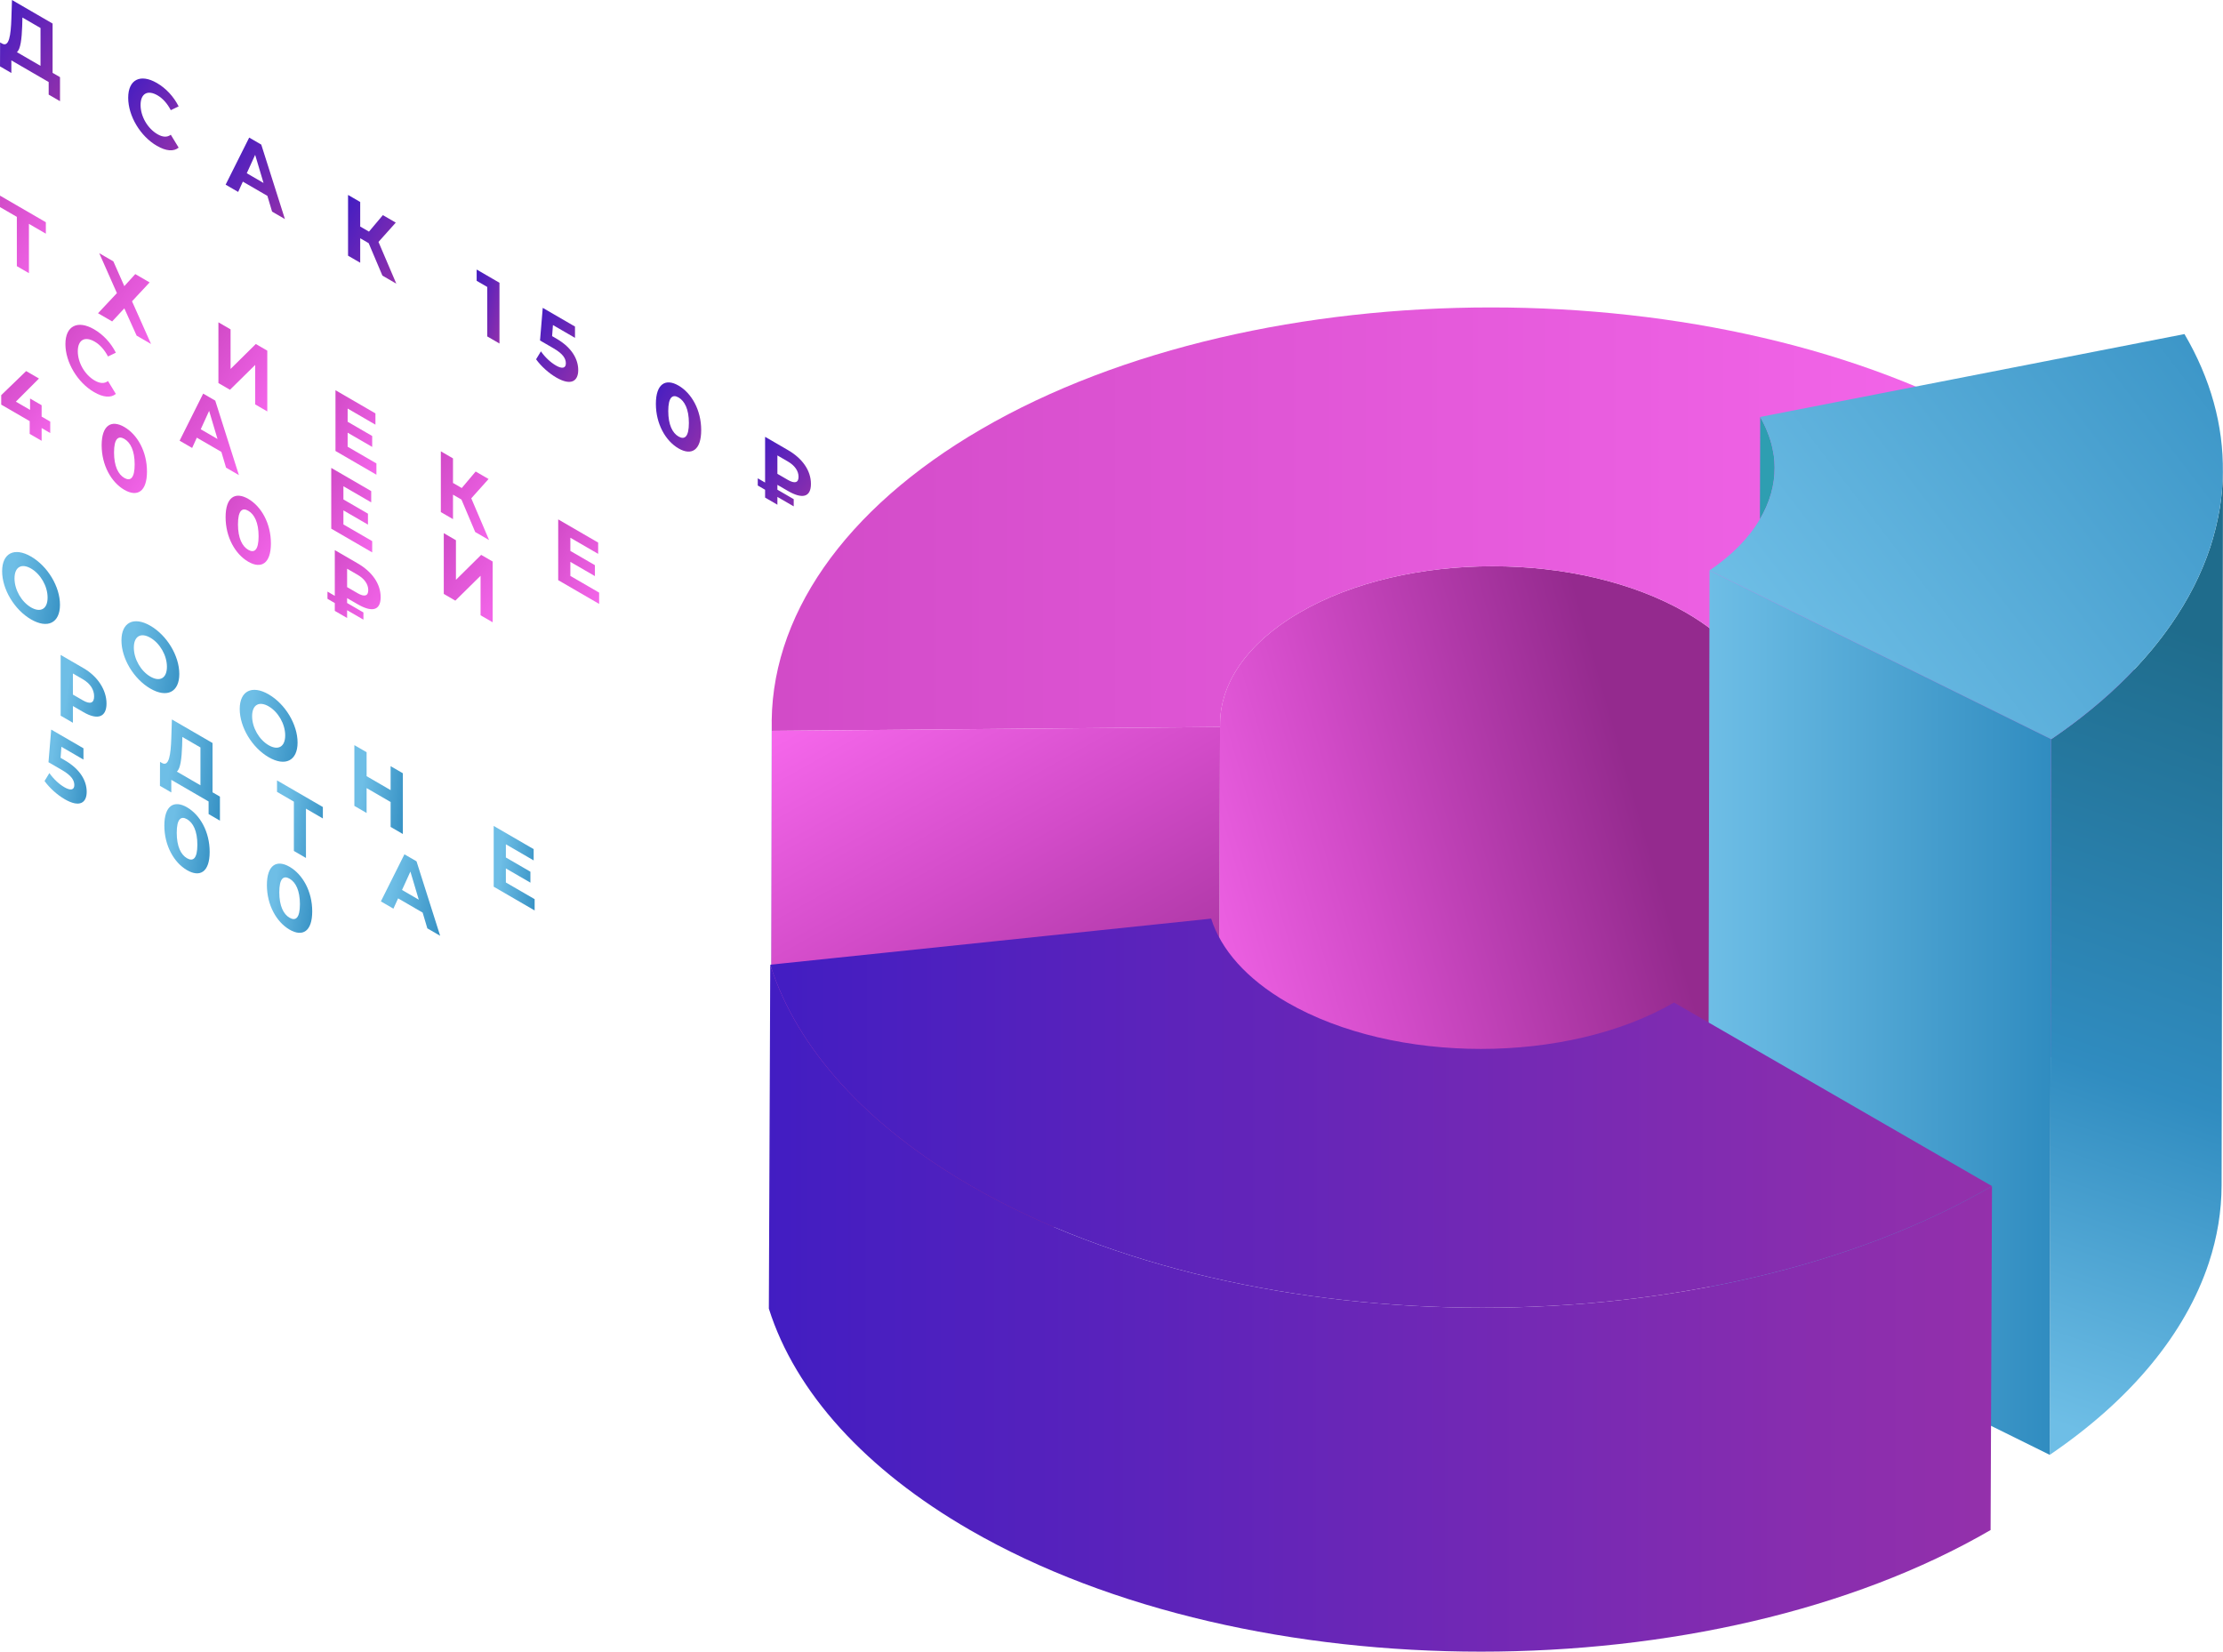 <?xml version="1.0" encoding="UTF-8"?> <!-- Creator: CorelDRAW 2018 (64-Bit) --> <svg xmlns="http://www.w3.org/2000/svg" xmlns:xlink="http://www.w3.org/1999/xlink" xml:space="preserve" width="71.767mm" height="53.326mm" style="shape-rendering:geometricPrecision; text-rendering:geometricPrecision; image-rendering:optimizeQuality; fill-rule:evenodd; clip-rule:evenodd" viewBox="0 0 3271.29 2430.73"> <defs> <style type="text/css"> <![CDATA[ .fil5 {fill:#2E9EB1;fill-rule:nonzero} .fil4 {fill:#6CCAD7;fill-rule:nonzero} .fil8 {fill:url(#id0)} .fil10 {fill:url(#id1)} .fil9 {fill:url(#id2)} .fil0 {fill:url(#id3)} .fil2 {fill:url(#id4)} .fil7 {fill:url(#id5)} .fil3 {fill:url(#id6)} .fil1 {fill:url(#id7)} .fil6 {fill:url(#id8)} .fil11 {fill:url(#id9);fill-rule:nonzero} .fil12 {fill:url(#id10);fill-rule:nonzero} .fil13 {fill:url(#id11);fill-rule:nonzero} ]]> </style> <linearGradient id="id0" gradientUnits="userSpaceOnUse" x1="2513.62" y1="1490.31" x2="3018.43" y2="1490.31"> <stop offset="0" style="stop-opacity:1; stop-color:#6EBEE6"></stop> <stop offset="0" style="stop-opacity:1; stop-color:#6EBEE6"></stop> <stop offset="1" style="stop-opacity:1; stop-color:#308CC0"></stop> <stop offset="1" style="stop-opacity:1; stop-color:#308CC0"></stop> </linearGradient> <linearGradient id="id1" gradientUnits="userSpaceOnUse" x1="1131.4" y1="1925.24" x2="2931.37" y2="1925.24"> <stop offset="0" style="stop-opacity:1; stop-color:#421DC2"></stop> <stop offset="1" style="stop-opacity:1; stop-color:#9430AB"></stop> </linearGradient> <linearGradient id="id2" gradientUnits="userSpaceOnUse" xlink:href="#id1" x1="1133.47" y1="1638.26" x2="2931.37" y2="1638.26"> </linearGradient> <linearGradient id="id3" gradientUnits="userSpaceOnUse" x1="2553.08" y1="1240.09" x2="3141.27" y2="1240.09"> <stop offset="0" style="stop-opacity:1; stop-color:#F869EE"></stop> <stop offset="1" style="stop-opacity:1; stop-color:#D24BC8"></stop> <stop offset="1" style="stop-opacity:1; stop-color:#D24BC8"></stop> </linearGradient> <linearGradient id="id4" gradientUnits="userSpaceOnUse" x1="1140.51" y1="791.24" x2="3141.28" y2="791.24"> <stop offset="0" style="stop-opacity:1; stop-color:#D24BC8"></stop> <stop offset="0" style="stop-opacity:1; stop-color:#D24BC8"></stop> <stop offset="1" style="stop-opacity:1; stop-color:#F869EE"></stop> </linearGradient> <linearGradient id="id5" gradientUnits="userSpaceOnUse" xlink:href="#id0" x1="2622.37" y1="990.89" x2="3398.81" y2="395.73"> </linearGradient> <linearGradient id="id6" gradientUnits="userSpaceOnUse" x1="1221.45" y1="1006.51" x2="1613.78" y2="1705.87"> <stop offset="0" style="stop-opacity:1; stop-color:#F869EE"></stop> <stop offset="0.439" style="stop-opacity:1; stop-color:#D24BC8"></stop> <stop offset="1" style="stop-opacity:1; stop-color:#942A8E"></stop> <stop offset="1" style="stop-opacity:1; stop-color:#942A8E"></stop> </linearGradient> <linearGradient id="id7" gradientUnits="userSpaceOnUse" xlink:href="#id6" x1="1703.46" y1="1455.13" x2="2428.41" y2="1246.81"> </linearGradient> <linearGradient id="id8" gradientUnits="userSpaceOnUse" x1="2931.58" y1="2062.81" x2="3311.07" y2="959.91"> <stop offset="0" style="stop-opacity:1; stop-color:#6EBEE6"></stop> <stop offset="0.439" style="stop-opacity:1; stop-color:#308CC0"></stop> <stop offset="1" style="stop-opacity:1; stop-color:#1F6C8C"></stop> <stop offset="1" style="stop-opacity:1; stop-color:#1F6C8C"></stop> </linearGradient> <linearGradient id="id9" gradientUnits="objectBoundingBox" xlink:href="#id1" x1="0%" y1="0%" x2="101.829%" y2="105.67%"> </linearGradient> <linearGradient id="id10" gradientUnits="objectBoundingBox" xlink:href="#id4" x1="0%" y1="5.106%" x2="101.829%" y2="119.023%"> </linearGradient> <linearGradient id="id11" gradientUnits="objectBoundingBox" xlink:href="#id0" x1="14.121%" y1="53.502%" x2="116.895%" y2="77.162%"> </linearGradient> </defs> <g id="Слой_x0020_1">  <polygon class="fil0" points="2555.16,960.16 2553.08,1694.22 3139.19,1520 3141.28,785.95 "></polygon> <path class="fil1" d="M2481.15 901.6c-157.59,-90.98 -412.4,-90.98 -568.98,0.01 -4.94,2.86 -9.71,5.78 -14.33,8.77 -1.55,1 -2.96,2.02 -4.47,3.02 -3,2.01 -6.03,4.01 -8.91,6.05 -1.72,1.24 -3.33,2.51 -5,3.76 -2.51,1.86 -5.05,3.71 -7.44,5.63 -1.7,1.35 -3.28,2.73 -4.92,4.1 -2.22,1.84 -4.47,3.67 -6.58,5.53 -1.64,1.45 -3.18,2.94 -4.76,4.42 -1.95,1.82 -3.94,3.62 -5.81,5.47 -1.54,1.53 -2.96,3.07 -4.44,4.61 -1.74,1.83 -3.54,3.66 -5.2,5.52 -1.41,1.58 -2.72,3.17 -4.07,4.78 -1.56,1.83 -3.15,3.68 -4.63,5.55 -1.27,1.62 -2.44,3.26 -3.65,4.9 -1.4,1.86 -2.81,3.73 -4.12,5.63 -1.14,1.65 -2.17,3.33 -3.23,5 -1.22,1.9 -2.46,3.78 -3.59,5.67 -1,1.7 -1.9,3.41 -2.83,5.11 -1.04,1.9 -2.11,3.81 -3.05,5.74 -0.85,1.7 -1.62,3.44 -2.41,5.18 -0.87,1.91 -1.77,3.83 -2.56,5.78 -0.71,1.74 -1.34,3.51 -1.98,5.24 -0.71,1.95 -1.42,3.87 -2.04,5.8 -0.58,1.79 -1.06,3.56 -1.56,5.34 -0.53,1.93 -1.08,3.87 -1.53,5.8 -0.44,1.79 -0.77,3.59 -1.13,5.39 -0.39,1.93 -0.76,3.87 -1.05,5.82 -0.27,1.8 -0.48,3.6 -0.67,5.39 -0.22,1.96 -0.43,3.92 -0.56,5.87 -0.13,1.8 -0.18,3.61 -0.24,5.41 -0.08,2.67 -0.18,5.34 -0.1,8.01l-2.08 727.94c0.92,-58.79 39.64,-117.32 116.84,-162.17 156.56,-91 411.37,-91 568.98,0 30.59,17.65 55.25,37.45 74,58.55l2.07 -734.06c-18.73,-21.1 -43.4,-40.89 -74,-58.56z"></path> <path class="fil2" d="M1795.34 1069.9c-0.08,-2.67 0.01,-5.34 0.1,-8.01 0.06,-1.8 0.11,-3.61 0.24,-5.41 0.13,-1.94 0.34,-3.91 0.56,-5.87 0.19,-1.79 0.4,-3.59 0.67,-5.39 0.29,-1.95 0.66,-3.89 1.05,-5.82 0.35,-1.8 0.69,-3.6 1.13,-5.39 0.45,-1.93 0.99,-3.87 1.53,-5.8 0.5,-1.79 0.98,-3.56 1.56,-5.34 0.62,-1.93 1.34,-3.86 2.04,-5.8 0.64,-1.74 1.27,-3.51 1.98,-5.24 0.79,-1.95 1.69,-3.86 2.56,-5.78 0.79,-1.74 1.56,-3.47 2.41,-5.18 0.95,-1.93 2.01,-3.84 3.05,-5.74 0.93,-1.7 1.83,-3.41 2.83,-5.11 1.13,-1.9 2.37,-3.78 3.59,-5.67 1.06,-1.67 2.09,-3.35 3.23,-5 1.3,-1.9 2.72,-3.77 4.12,-5.63 1.21,-1.64 2.38,-3.28 3.65,-4.9 1.48,-1.86 3.07,-3.71 4.63,-5.55 1.35,-1.61 2.65,-3.2 4.07,-4.78 1.66,-1.85 3.46,-3.68 5.2,-5.52 1.48,-1.55 2.89,-3.09 4.44,-4.61 1.87,-1.85 3.86,-3.65 5.81,-5.47 1.58,-1.48 3.12,-2.97 4.76,-4.42 2.11,-1.86 4.36,-3.7 6.58,-5.53 1.64,-1.36 3.22,-2.75 4.92,-4.1 2.39,-1.91 4.94,-3.77 7.44,-5.63 1.67,-1.25 3.28,-2.53 5,-3.76 2.88,-2.04 5.9,-4.04 8.91,-6.05 1.51,-1 2.93,-2.02 4.47,-3.02 4.62,-2.99 9.39,-5.9 14.33,-8.77 156.57,-91 411.39,-91 568.98,-0.01 30.6,17.67 55.27,37.47 74,58.56l586.13 -174.22c-50.78,-57.09 -116.66,-109.19 -195.21,-154.51 -413.33,-238.65 -1091.2,-238.65 -1501.86,0 -202.26,117.53 -313.61,277.88 -308.49,444.15l659.62 -5.69z"></path> <polygon class="fil3" points="1135.72,1075.59 1133.65,1809.64 1793.25,1803.95 1793.26,1797.84 1795.34,1069.9 "></polygon> <path class="fil4" d="M1135.56 1063.57l-2.09 734.06c0,3.99 0.05,8 0.18,12.01l2.07 -734.06c-0.13,-4 -0.18,-8 -0.16,-12.01z"></path> <path class="fil5" d="M2610.36 670.84l-0.69 -3.89c-0.74,-4.5 -1.66,-8.99 -2.83,-13.47 -0.5,-1.88 -1.06,-3.76 -1.64,-5.64 -1.25,-4.08 -2.7,-8.15 -4.34,-12.21 -0.69,-1.74 -1.34,-3.47 -2.11,-5.19 -2.49,-5.63 -5.26,-11.26 -8.49,-16.81l-0.42 150.53c14.5,-24.61 21.81,-50.3 21.67,-76.03 -0.01,-5.78 -0.4,-11.53 -1.16,-17.29z"></path> <path class="fil6" d="M3271.13 695.06c-0.1,6.93 -0.4,13.84 -0.88,20.76 -0.16,2.12 -0.29,4.25 -0.46,6.35 -0.76,8.42 -1.77,16.83 -3.12,25.23l-0.72 3.86c-1.25,7.28 -2.73,14.57 -4.45,21.82 -0.53,2.27 -1.06,4.52 -1.62,6.77 -2.16,8.43 -4.49,16.85 -7.25,25.25 -12.93,39.19 -32.35,77.39 -57.86,114.11 -8.51,12.23 -17.69,24.31 -27.51,36.2 -29.51,35.65 -64.96,69.66 -105.97,101.48 -13.67,10.59 -27.95,20.97 -42.84,31.08l-2.07 1053.12c119.06,-80.85 199.67,-178.36 234.18,-282.87 12.37,-37.66 18.59,-75.78 18.68,-113.88l2.07 -1053.14 -0.16 3.86z"></path> <path class="fil7" d="M3018.43 1087.97c14.89,-10.11 29.17,-20.49 42.84,-31.08 41.01,-31.83 76.46,-65.83 105.97,-101.48 9.82,-11.88 19.01,-23.96 27.51,-36.2 25.5,-36.71 44.93,-74.92 57.86,-114.11 2.77,-8.4 5.1,-16.82 7.25,-25.25 0.56,-2.25 1.09,-4.5 1.62,-6.77 1.72,-7.25 3.2,-14.54 4.45,-21.82l0.72 -3.86c1.35,-8.4 2.37,-16.81 3.12,-25.23 0.17,-2.11 0.31,-4.23 0.46,-6.35 0.48,-6.91 0.79,-13.83 0.88,-20.76 0.93,-68.86 -17.93,-137.63 -56.51,-203.42l-624.37 121.98c3.23,5.55 6,11.18 8.49,16.81 0.77,1.72 1.42,3.46 2.11,5.19 1.64,4.05 3.09,8.12 4.34,12.21 0.58,1.88 1.14,3.76 1.64,5.64 1.17,4.49 2.11,8.98 2.83,13.47l0.69 3.89c0.76,5.76 1.14,11.51 1.16,17.29 0.13,25.73 -7.17,51.42 -21.67,76.03 -15.95,26.98 -40.54,52.63 -74.15,75.38l502.74 248.43z"></path> <polygon class="fil8" points="2515.69,839.54 2513.62,1892.66 3016.36,2141.09 3018.43,1087.97 "></polygon> <path class="fil9" d="M1429.51 1745.59c413.34,238.65 1091.22,238.63 1501.86,0l-467.95 -270.18c-156.68,91.05 -411.27,91.05 -568.99,0 -60.46,-34.91 -97.85,-78.23 -112.13,-123.46l-648.83 67.81c39.08,123.48 142.46,237.16 296.04,325.84z"></path> <path class="fil10" d="M1429.51 1745.59c-153.58,-88.68 -256.97,-202.36 -296.04,-325.84l-2.07 506.15c39.06,123.46 142.46,237.17 296.04,325.84 413.34,238.65 1091.2,238.65 1501.86,0l2.07 -506.14c-410.64,238.63 -1088.51,238.65 -1501.86,0z"></path> <path class="fil11" d="M77.39 107.22l0 -72.55 -59.77 -34.67 -0.89 27.46c-0.82,24.56 -3.37,42.24 -13.5,36.74l-3.11 -1.81 -0.11 35.32 16.69 9.68 0 -18.52 54.92 31.86 0 18.52 16.67 9.67 0 -35.38 -10.89 -6.32zm-44.75 -68.62l0.33 -12.83 26.64 15.45 0 55.69 -34.77 -20.17c5.35,-4.18 7.13,-19.49 7.8,-38.14z"></path> <path id="1" class="fil11" d="M137.52 160.49c24.45,14.18 42.56,5.15 42.56,-21.54 0,-26.7 -18.12,-56.75 -42.56,-70.93 -24.56,-14.25 -42.56,-5.02 -42.56,21.55 0,26.57 18,56.68 42.56,70.93zm0 -17.63c-13.89,-8.06 -24.34,-25.74 -24.34,-42.73 0,-16.99 10.45,-22.55 24.34,-14.49 13.89,8.05 24.34,25.74 24.34,42.73 0,16.98 -10.45,22.54 -24.34,14.49z"></path> <path id="2" class="fil11" d="M230.76 214.58c13.56,7.86 24.78,8.76 32.12,2.67l-11.56 -18.97c-5.22,3.99 -11.78,3.76 -19.56,-0.75 -14.56,-8.44 -24.9,-26.19 -24.9,-43.05 0,-16.86 10.34,-22.61 24.9,-14.17 7.78,4.51 14.34,11.9 19.56,21.82l11.56 -5.56c-7.34,-14.48 -18.56,-26.61 -32.01,-34.41 -24.23,-14.05 -42.23,-5.21 -42.23,21.74 0,26.95 18,56.68 42.12,70.67z"></path> <polygon id="3" class="fil11" points="333.34,183.14 265.88,144.01 265.88,160.87 290.66,175.25 290.66,247.8 308.45,258.11 308.45,185.57 333.34,200.01 "></polygon> <path id="4" class="fil11" d="M400.36 311.43l18.89 10.96 -34.79 -109.59 -17.78 -10.32 -34.67 69.29 18.45 10.7 6.89 -15.16 36.12 20.95 6.89 23.16zm-37.23 -56.47l12.33 -27.07 12.34 41.38 -24.67 -14.31z"></path> <path id="5" class="fil11" d="M483.49 313.03c6.89,0.17 11,-4.21 11,-13.28 0,-14.81 -10.67,-29.31 -28.67,-39.75l-36.23 -21.02 0 89.41 38.34 22.24c19.67,11.41 30.23,7.95 30.23,-7.63 0,-10.86 -5.22,-21.29 -14.67,-29.97zm-36.01 -48.34l16.78 9.73c7.78,4.52 11.9,10.73 11.9,17.76 0,7.15 -4.12,8.47 -11.9,3.95l-16.78 -9.73 0 -21.71zm19.78 70.23l-19.78 -11.48 0 -22.6 19.78 11.48c8.34,4.83 12.67,10.92 12.67,18.46 0,7.79 -4.33,8.98 -12.67,4.14z"></path> <polygon id="6" class="fil11" points="562.74,405.62 583.19,417.48 556.96,356.03 582.41,327.62 563.4,316.6 542.96,340.88 530.06,333.41 530.06,297.26 512.17,286.88 512.17,376.29 530.06,386.67 530.06,350.65 542.51,357.87 "></polygon> <path id="7" class="fil11" d="M649.65 456.04l18.9 10.96 -34.79 -109.59 -17.78 -10.32 -34.68 69.29 18.45 10.7 6.89 -15.16 36.12 20.95 6.89 23.16zm-37.23 -56.47l12.34 -27.07 12.34 41.38 -24.68 -14.31z"></path> <polygon id="8" class="fil11" points="701.44,396.67 701.44,413.28 717,422.3 717,495.1 735,505.55 735,416.14 "></polygon> <polygon id="9" class="fil11" points="745,421.94 745,438.55 760.57,447.57 760.57,520.38 778.57,530.82 778.57,441.41 "></polygon> <path id="10" class="fil11" d="M818.8 498.34l-6.34 -3.67 1.22 -16.28 32.45 18.82 0 -16.61 -47.46 -27.53 -4 48.01 19.89 11.54c14.12,8.19 18.11,15.1 18.11,22.13 0,7.28 -5.56,8.4 -14.55,3.18 -8.12,-4.7 -16.23,-12.34 -22.12,-20.87l-7.12 11.71c7.56,10.52 18.89,20.53 29.67,26.79 22.23,12.9 32.34,4.97 32.34,-10.87 0,-15.84 -9.11,-33 -32.12,-46.35z"></path> <path id="11" class="fil11" d="M923.05 616.16c19.23,11.15 33.34,2.61 33.34,-26.89 0,-29.51 -14.11,-54.43 -33.34,-65.58 -19.12,-11.09 -33.34,-2.6 -33.34,26.9 0,29.51 14.23,54.48 33.34,65.57zm0 -17.5c-8.89,-5.16 -15.12,-17.19 -15.12,-37.5 0,-20.31 6.22,-25.13 15.12,-19.97 9,5.22 15.22,17.26 15.22,37.57 0,20.31 -6.22,25.12 -15.22,19.9z"></path> <path id="12" class="fil11" d="M998.51 659.93c19.23,11.15 33.34,2.61 33.34,-26.9 0,-29.51 -14.11,-54.42 -33.34,-65.57 -19.11,-11.09 -33.34,-2.61 -33.34,26.9 0,29.51 14.23,54.48 33.34,65.57zm0 -17.5c-8.89,-5.16 -15.12,-17.2 -15.12,-37.51 0,-20.31 6.22,-25.13 15.12,-19.97 9,5.22 15.22,17.26 15.22,37.57 0,20.31 -6.22,25.12 -15.22,19.91z"></path> <path id="13" class="fil11" d="M1073.97 703.71c19.23,11.15 33.34,2.61 33.34,-26.89 0,-29.51 -14.11,-54.43 -33.34,-65.58 -19.11,-11.09 -33.34,-2.61 -33.34,26.9 0,29.51 14.23,54.48 33.34,65.57zm0 -17.5c-8.89,-5.16 -15.12,-17.2 -15.12,-37.51 0,-20.31 6.22,-25.13 15.12,-19.97 9,5.22 15.22,17.26 15.22,37.57 0,20.31 -6.22,25.12 -15.22,19.9z"></path> <path id="14" class="fil11" d="M1159.55 722.56c20.78,12.06 33.79,9.51 33.79,-10.42 0,-20.05 -13,-37.69 -33.79,-49.74l-33.67 -19.53 0 67.31 -10.78 -6.25 0 10.6 10.78 6.25 0 11.5 18.11 10.51 0 -11.5 24.01 13.93 0 -10.6 -24.01 -13.93 0 -7.15 15.56 9.03zm15.56 -20.86c0,8.82 -5.67,10.38 -15.67,4.58l-15.45 -8.96 0 -27.08 15.45 8.96c10,5.8 15.67,13.82 15.67,22.5z"></path> <polygon class="fil12" points="67.46,327.05 -0,287.92 -0,304.78 24.78,319.15 24.78,391.7 42.56,402.02 42.56,329.47 67.46,343.91 "></polygon> <polygon id="1" class="fil12" points="96.69,416.81 96.69,396.12 132.81,417.07 132.81,400.97 96.69,380.02 96.69,360.61 137.59,384.34 137.59,367.73 78.8,333.63 78.8,423.03 139.03,457.97 139.03,441.37 "></polygon> <polygon id="2" class="fil12" points="146.04,372.63 172.04,431.39 144.25,461 165.04,473.06 182.94,453.81 201.05,493.95 222.28,506.26 194.27,443.4 220.17,415.63 199.05,403.38 182.94,421.11 166.82,384.68 "></polygon> <polygon id="3" class="fil12" points="283.96,452.64 283.96,487.89 248.61,467.39 248.61,432.13 230.61,421.69 230.61,511.1 248.61,521.54 248.61,484.89 283.96,505.39 283.96,542.05 301.96,552.49 301.96,463.08 "></polygon> <polygon id="4" class="fil12" points="321.41,563.77 338.42,573.63 375.54,537.05 375.54,595.17 393.32,605.48 393.32,516.07 376.43,506.27 339.3,542.98 339.3,484.74 321.41,474.36 "></polygon> <path id="5" class="fil12" d="M456.56 552.75l0 40.24c-5,-0.35 -10.78,-2.29 -16.67,-5.71 -10.78,-6.25 -16.67,-15.93 -16.67,-28.19l0 -25.68 -17.78 -10.32 0 27.97c0,21.58 11.45,40.1 32.34,52.22 5.78,3.35 12,5.56 18.78,6.68l0 32.19 17.78 10.32 0 -89.41 -17.78 -10.32z"></path> <polygon id="6" class="fil12" points="511.57,657.47 511.57,636.78 547.69,657.73 547.69,641.64 511.57,620.68 511.57,601.27 552.47,625 552.47,608.39 493.68,574.29 493.68,663.7 553.91,698.64 553.91,682.03 "></polygon> <path id="7" class="fil12" d="M605.04 729.83c13.56,7.86 24.78,8.76 32.12,2.67l-11.56 -18.96c-5.22,3.99 -11.78,3.76 -19.56,-0.75 -14.56,-8.45 -24.89,-26.19 -24.89,-43.05 0,-16.86 10.33,-22.62 24.89,-14.17 7.78,4.51 14.34,11.9 19.56,21.82l11.56 -5.56c-7.33,-14.47 -18.56,-26.61 -32,-34.41 -24.23,-14.05 -42.24,-5.21 -42.24,21.74 0,26.95 18,56.68 42.12,70.67z"></path> <polygon id="8" class="fil12" points="699.28,782.96 719.73,794.83 693.51,733.37 718.95,704.97 699.95,693.94 679.5,718.23 666.61,710.75 666.61,674.6 648.72,664.22 648.72,753.63 666.61,764.01 666.61,727.99 679.06,735.21 "></polygon> <path id="9" class="fil12" d="M764.97 822.59c24.45,14.18 42.56,5.15 42.56,-21.54 0,-26.7 -18.12,-56.75 -42.56,-70.93 -24.56,-14.25 -42.57,-5.02 -42.57,21.55 0,26.57 18,56.68 42.57,70.93zm0 -17.63c-13.89,-8.06 -24.34,-25.74 -24.34,-42.72 0,-16.99 10.45,-22.55 24.34,-14.5 13.89,8.06 24.34,25.74 24.34,42.73 0,16.98 -10.45,22.55 -24.34,14.49z"></path> <polygon id="10" class="fil12" points="839.32,847.59 839.32,826.9 875.44,847.85 875.44,831.76 839.32,810.8 839.32,791.39 880.22,815.11 880.22,798.51 821.43,764.4 821.43,853.81 881.66,888.76 881.66,872.15 "></polygon> <path id="11" class="fil12" d="M45.12 522.98c24.45,14.18 42.57,5.15 42.57,-21.55 0,-26.7 -18.12,-56.75 -42.57,-70.93 -24.56,-14.25 -42.56,-5.02 -42.56,21.55 0,26.57 18,56.68 42.56,70.93zm0 -17.63c-13.89,-8.06 -24.34,-25.74 -24.34,-42.73 0,-16.99 10.45,-22.55 24.34,-14.49 13.89,8.05 24.34,25.74 24.34,42.73 0,16.98 -10.45,22.54 -24.34,14.49z"></path> <path id="12" class="fil12" d="M138.37 577.07c13.56,7.86 24.78,8.76 32.12,2.67l-11.56 -18.96c-5.22,3.99 -11.78,3.76 -19.56,-0.75 -14.56,-8.45 -24.89,-26.19 -24.89,-43.05 0,-16.86 10.33,-22.62 24.89,-14.17 7.78,4.51 14.34,11.9 19.56,21.82l11.56 -5.56c-7.33,-14.47 -18.56,-26.61 -32.01,-34.41 -24.23,-14.05 -42.23,-5.21 -42.23,21.74 0,26.95 18,56.68 42.12,70.67z"></path> <polygon id="13" class="fil12" points="235.61,542.54 235.61,577.79 200.27,557.29 200.27,522.04 182.27,511.59 182.27,601 200.27,611.44 200.27,574.79 235.61,595.29 235.61,631.95 253.62,642.39 253.62,552.98 "></polygon> <path id="14" class="fil12" d="M332.64 688.23l18.9 10.96 -34.79 -109.59 -17.78 -10.32 -34.68 69.29 18.45 10.7 6.89 -15.16 36.12 20.95 6.89 23.15zm-37.23 -56.47l12.33 -27.07 12.34 41.38 -24.67 -14.31z"></path> <polygon id="15" class="fil12" points="464.56,747.89 464.56,675.34 446.67,664.97 446.67,737.52 422.21,723.33 422.21,650.78 404.32,640.4 404.32,712.95 379.76,698.7 379.76,626.15 361.87,615.77 361.87,705.18 458.45,761.21 458.45,779.73 475.12,789.4 475.12,754.02 "></polygon> <polygon id="16" class="fil12" points="505.35,771.81 505.35,751.12 541.47,772.07 541.47,755.98 505.35,735.02 505.35,715.61 546.25,739.33 546.25,722.73 487.46,688.62 487.46,778.03 547.69,812.98 547.69,796.37 "></polygon> <polygon id="17" class="fil12" points="615.6,762.96 615.6,798.21 580.26,777.71 580.26,742.46 562.25,732.01 562.25,821.42 580.26,831.87 580.26,795.21 615.6,815.71 615.6,852.37 633.6,862.81 633.6,773.4 "></polygon> <polygon id="18" class="fil12" points="653.05,874.09 670.05,883.96 707.18,847.37 707.18,905.49 724.96,915.8 724.96,826.39 708.06,816.6 670.94,853.31 670.94,795.06 653.05,784.68 "></polygon> <polygon id="19" class="fil12" points="762.19,920.79 762.19,900.1 798.31,921.06 798.31,904.96 762.19,884.01 762.19,864.59 803.09,888.32 803.09,871.71 744.3,837.61 744.3,927.02 804.53,961.96 804.53,945.36 "></polygon> <polygon id="20" class="fil12" points="73.91,620.46 61.24,613.11 61.24,596.37 44.23,586.51 44.23,603.24 23.34,591.12 57.35,557.08 38.46,546.12 1.78,581.56 1.78,595.48 43.68,619.79 43.68,638.56 61.24,648.74 61.24,629.97 73.91,637.32 "></polygon> <path id="21" class="fil12" d="M106.14 583.85c-16.45,-9.54 -29.46,-5.59 -29.46,12.68 0,16.86 11.78,34.68 26.78,43.38 8.11,4.71 14.78,5.76 19.34,3.17 -0.56,16.92 -9,20.84 -21.89,13.36 -5.34,-3.1 -10.34,-7.14 -14.56,-12.91l-6.66 11.33c5.44,7.12 13.34,13.87 21.56,18.64 23.56,13.67 39.67,5.77 39.67,-25.14 0,-28.86 -13.22,-51.99 -34.78,-64.5zm1.33 42.92c-8,-4.64 -13.22,-12.91 -13.22,-21.08 0,-8.18 5.33,-10.19 13,-5.74 8.56,4.97 13.56,13.49 13.56,21.15 0,7.79 -5.45,10.25 -13.34,5.67z"></path> <path id="22" class="fil12" d="M182.93 720.87c19.23,11.15 33.34,2.61 33.34,-26.89 0,-29.51 -14.11,-54.43 -33.34,-65.58 -19.11,-11.09 -33.34,-2.61 -33.34,26.9 0,29.51 14.23,54.48 33.34,65.57zm0 -17.5c-8.89,-5.16 -15.12,-17.2 -15.12,-37.51 0,-20.31 6.22,-25.13 15.12,-19.97 9,5.22 15.23,17.26 15.23,37.57 0,20.31 -6.23,25.13 -15.23,19.91z"></path> <path id="23" class="fil12" d="M289.84 782.89c19.23,11.15 33.34,2.61 33.34,-26.9 0,-29.51 -14.11,-54.42 -33.34,-65.57 -19.11,-11.09 -33.34,-2.61 -33.34,26.9 0,29.51 14.23,54.48 33.34,65.57zm0 -17.5c-8.89,-5.16 -15.12,-17.2 -15.12,-37.51 0,-20.31 6.23,-25.13 15.12,-19.97 9.01,5.22 15.23,17.26 15.23,37.57 0,20.31 -6.22,25.12 -15.23,19.91z"></path> <path id="24" class="fil12" d="M365.31 826.66c19.23,11.15 33.34,2.61 33.34,-26.89 0,-29.51 -14.11,-54.43 -33.34,-65.58 -19.12,-11.09 -33.34,-2.61 -33.34,26.9 0,29.51 14.23,54.48 33.34,65.57zm0 -17.5c-8.89,-5.16 -15.12,-17.2 -15.12,-37.51 0,-20.31 6.22,-25.13 15.12,-19.97 9,5.22 15.22,17.26 15.22,37.57 0,20.31 -6.22,25.13 -15.22,19.91z"></path> <path id="25" class="fil12" d="M440.77 870.43c19.23,11.15 33.34,2.61 33.34,-26.89 0,-29.51 -14.11,-54.43 -33.34,-65.58 -19.11,-11.09 -33.34,-2.61 -33.34,26.9 0,29.51 14.23,54.49 33.34,65.57zm0 -17.5c-8.89,-5.16 -15.12,-17.2 -15.12,-37.51 0,-20.31 6.22,-25.13 15.12,-19.97 9,5.22 15.22,17.26 15.22,37.57 0,20.31 -6.22,25.12 -15.22,19.9z"></path> <path id="26" class="fil12" d="M526.35 889.29c20.78,12.06 33.79,9.51 33.79,-10.42 0,-20.05 -13,-37.69 -33.79,-49.74l-33.68 -19.53 0 67.31 -10.78 -6.25 0 10.6 10.78 6.25 0 11.5 18.11 10.51 0 -11.5 24.01 13.93 0 -10.6 -24.01 -13.93 0 -7.15 15.56 9.03zm15.56 -20.86c0,8.82 -5.67,10.38 -15.67,4.58l-15.45 -8.96 0 -27.08 15.45 8.96c10.01,5.8 15.67,13.82 15.67,22.5z"></path> <path class="fil13" d="M45.68 911.57c24.45,14.18 42.57,5.15 42.57,-21.55 0,-26.7 -18.12,-56.75 -42.57,-70.93 -24.56,-14.25 -42.56,-5.02 -42.56,21.55 0,26.57 18,56.68 42.56,70.93zm0 -17.63c-13.89,-8.06 -24.34,-25.74 -24.34,-42.73 0,-16.99 10.45,-22.55 24.34,-14.49 13.89,8.05 24.34,25.74 24.34,42.73 0,16.98 -10.45,22.54 -24.34,14.49z"></path> <path id="1" class="fil13" d="M102.14 942.79l36.89 21.4c20.01,11.61 31.46,7.9 31.46,-9.98 0,-17.11 -10.11,-32.18 -28.9,-43.08l-21.56 -12.51 0 -18.39 44.9 26.05 0 -16.48 -62.79 -36.42 0 89.41zm17.89 -4.95l0 -24.01 18 10.45c9.44,5.48 14.23,12.08 14.23,20 0,8.05 -5,9.36 -14.23,4.01l-18 -10.45z"></path> <path id="2" class="fil13" d="M221.28 1013.42c24.45,14.18 42.56,5.15 42.56,-21.54 0,-26.7 -18.12,-56.75 -42.56,-70.93 -24.56,-14.25 -42.57,-5.02 -42.57,21.55 0,26.57 18,56.68 42.57,70.93zm0 -17.63c-13.89,-8.06 -24.34,-25.74 -24.34,-42.73 0,-16.99 10.45,-22.55 24.34,-14.49 13.89,8.06 24.34,25.74 24.34,42.73 0,16.98 -10.45,22.55 -24.34,14.49z"></path> <path id="3" class="fil13" d="M311.41 974.77l-33.68 -19.53 0 89.41 18 10.44 0 -24.65 15.67 9.09c20.78,12.06 33.79,7.21 33.79,-12.71 0,-20.06 -13,-39.99 -33.79,-52.05zm-1 47.32l-14.67 -8.51 0 -31.04 14.67 8.51c11,6.38 16.56,15.35 16.56,25.19 0,9.7 -5.56,12.23 -16.56,5.85z"></path> <path id="4" class="fil13" d="M395.32 1114.38c24.45,14.18 42.56,5.15 42.56,-21.55 0,-26.7 -18.11,-56.75 -42.56,-70.93 -24.56,-14.25 -42.56,-5.02 -42.56,21.55 0,26.57 18,56.68 42.56,70.93zm0 -17.63c-13.89,-8.06 -24.34,-25.74 -24.34,-42.73 0,-16.99 10.45,-22.55 24.34,-14.49 13.89,8.05 24.34,25.74 24.34,42.73 0,16.98 -10.45,22.54 -24.34,14.49z"></path> <polygon id="5" class="fil13" points="510.12,1090.03 442.66,1050.9 442.66,1067.76 467.45,1082.14 467.45,1154.69 485.23,1165 485.23,1092.45 510.12,1106.9 "></polygon> <polygon id="6" class="fil13" points="574.81,1127.56 574.81,1162.81 539.47,1142.31 539.47,1107.05 521.46,1096.61 521.46,1186.02 539.47,1196.46 539.47,1159.81 574.81,1180.31 574.81,1216.97 592.81,1227.41 592.81,1138 "></polygon> <path id="7" class="fil13" d="M649.93 1200.51l-19.78 -11.47 0 -29.38 -17.89 -10.38 0 89.41 35.12 20.37c20.01,11.61 32.01,7.97 32.01,-12.59 0,-19.29 -10.68,-35.06 -29.46,-45.96zm39.34 82.85l17.9 10.38 0 -89.41 -17.9 -10.38 0 89.41zm-42.9 -40.21l-16.23 -9.41 0 -29.37 16.23 9.41c9.34,5.42 14.89,12.72 14.89,22.56 0,10.09 -5.67,12.17 -14.89,6.81z"></path> <polygon id="8" class="fil13" points="744.4,1298.74 744.4,1278.05 780.53,1299 780.53,1282.91 744.4,1261.95 744.4,1242.54 785.3,1266.26 785.3,1249.66 726.51,1215.55 726.51,1304.96 786.75,1339.91 786.75,1323.3 "></polygon> <path id="9" class="fil13" d="M45.35 1029.32c13.56,7.86 24.78,8.76 32.12,2.67l-11.56 -18.97c-5.22,3.99 -11.78,3.76 -19.56,-0.75 -14.56,-8.45 -24.89,-26.19 -24.89,-43.05 0,-16.86 10.33,-22.62 24.89,-14.17 7.78,4.51 14.34,11.9 19.56,21.82l11.56 -5.56c-7.34,-14.48 -18.57,-26.61 -32.01,-34.41 -24.23,-14.05 -42.24,-5.21 -42.24,21.74 0,26.95 18,56.68 42.12,70.67z"></path> <path id="10" class="fil13" d="M122.92 983.38l-33.67 -19.53 0 89.41 18 10.44 0 -24.65 15.67 9.09c20.79,12.06 33.79,7.21 33.79,-12.71 0,-20.06 -13,-39.99 -33.79,-52.05zm-1 47.32l-14.67 -8.51 0 -31.04 14.67 8.51c11,6.38 16.56,15.35 16.56,25.19 0,9.7 -5.56,12.23 -16.56,5.85z"></path> <polygon id="11" class="fil13" points="186.49,1093.06 186.49,1072.37 222.61,1093.32 222.61,1077.23 186.49,1056.27 186.49,1036.86 227.39,1060.58 227.39,1043.98 168.6,1009.87 168.6,1099.28 228.83,1134.22 228.83,1117.62 "></polygon> <path id="12" class="fil13" d="M312.74 1166.04l0 -72.55 -59.78 -34.67 -0.89 27.46c-0.81,24.56 -3.37,42.24 -13.5,36.74l-3.11 -1.81 -0.11 35.32 16.69 9.68 0 -18.52 54.92 31.86 0 18.52 16.67 9.67 0 -35.38 -10.89 -6.32zm-44.75 -68.62l0.33 -12.84 26.64 15.45 0 55.69 -34.77 -20.17c5.35,-4.18 7.13,-19.49 7.8,-38.13z"></path> <path id="13" class="fil13" d="M372.53 1219.11c13.56,7.86 24.78,8.75 32.12,2.67l-11.56 -18.97c-5.22,4 -11.78,3.77 -19.56,-0.75 -14.56,-8.45 -24.89,-26.19 -24.89,-43.05 0,-16.86 10.33,-22.62 24.89,-14.17 7.78,4.51 14.34,11.9 19.56,21.82l11.56 -5.56c-7.34,-14.48 -18.57,-26.61 -32.01,-34.41 -24.23,-14.06 -42.24,-5.21 -42.24,21.74 0,26.95 18,56.68 42.12,70.67z"></path> <polygon id="14" class="fil13" points="475.11,1187.68 407.65,1148.54 407.65,1165.4 432.44,1179.78 432.44,1252.33 450.22,1262.65 450.22,1190.1 475.11,1204.54 "></polygon> <path id="15" class="fil13" d="M540.35 1268.31c6.89,0.17 11,-4.22 11,-13.29 0,-14.81 -10.67,-29.31 -28.67,-39.75l-36.23 -21.02 0 89.41 38.34 22.24c19.67,11.41 30.23,7.95 30.23,-7.63 0,-10.86 -5.22,-21.3 -14.67,-29.97zm-36.01 -48.35l16.78 9.74c7.78,4.51 11.9,10.73 11.9,17.76 0,7.15 -4.12,8.46 -11.9,3.95l-16.78 -9.74 0 -21.71zm19.79 70.23l-19.79 -11.48 0 -22.6 19.79 11.48c8.34,4.84 12.67,10.92 12.67,18.46 0,7.79 -4.33,8.98 -12.67,4.14z"></path> <path id="16" class="fil13" d="M628.82 1366.24l18.89 10.96 -34.79 -109.59 -17.78 -10.32 -34.67 69.29 18.45 10.7 6.89 -15.16 36.12 20.95 6.89 23.16zm-37.23 -56.47l12.33 -27.07 12.34 41.38 -24.67 -14.31z"></path> <path id="17" class="fil13" d="M29.9 1080.96l-6.34 -3.67 1.22 -16.28 32.45 18.82 0 -16.61 -47.46 -27.53 -4 48.01 19.89 11.54c14.12,8.19 18.11,15.1 18.11,22.13 0,7.28 -5.56,8.4 -14.55,3.18 -8.11,-4.7 -16.23,-12.35 -22.12,-20.87l-7.12 11.71c7.56,10.52 18.89,20.54 29.67,26.79 22.23,12.89 32.34,4.97 32.34,-10.87 0,-15.84 -9.11,-33 -32.12,-46.35z"></path> <path id="18" class="fil13" d="M95.47 1119l-6.34 -3.68 1.22 -16.28 32.45 18.83 0 -16.61 -47.46 -27.53 -4 48.01 19.89 11.54c14.12,8.19 18.11,15.1 18.11,22.13 0,7.28 -5.56,8.4 -14.55,3.18 -8.11,-4.71 -16.23,-12.35 -22.12,-20.88l-7.12 11.71c7.56,10.52 18.89,20.53 29.67,26.79 22.23,12.9 32.34,4.97 32.34,-10.87 0,-15.84 -9.11,-33 -32.12,-46.34z"></path> <path id="19" class="fil13" d="M168.26 1218.57c19.23,11.15 33.34,2.61 33.34,-26.89 0,-29.51 -14.11,-54.43 -33.34,-65.58 -19.12,-11.09 -33.34,-2.61 -33.34,26.9 0,29.51 14.23,54.49 33.34,65.57zm0 -17.5c-8.89,-5.16 -15.12,-17.2 -15.12,-37.51 0,-20.31 6.22,-25.13 15.12,-19.97 9,5.22 15.22,17.26 15.22,37.57 0,20.31 -6.22,25.12 -15.22,19.9z"></path> <path id="20" class="fil13" d="M275.18 1280.59c19.23,11.15 33.34,2.61 33.34,-26.89 0,-29.51 -14.11,-54.43 -33.34,-65.58 -19.11,-11.09 -33.34,-2.61 -33.34,26.9 0,29.51 14.23,54.49 33.34,65.57zm0 -17.5c-8.89,-5.16 -15.12,-17.2 -15.12,-37.51 0,-20.31 6.22,-25.13 15.12,-19.97 9,5.22 15.22,17.26 15.22,37.57 0,20.31 -6.22,25.12 -15.22,19.9z"></path> <path id="21" class="fil13" d="M350.64 1324.36c19.23,11.15 33.34,2.61 33.34,-26.89 0,-29.51 -14.11,-54.43 -33.34,-65.58 -19.11,-11.09 -33.34,-2.61 -33.34,26.9 0,29.51 14.23,54.49 33.34,65.57zm0 -17.5c-8.89,-5.16 -15.12,-17.19 -15.12,-37.5 0,-20.31 6.22,-25.13 15.12,-19.97 9,5.22 15.23,17.26 15.23,37.57 0,20.31 -6.23,25.12 -15.23,19.9z"></path> <path id="22" class="fil13" d="M426.1 1368.13c19.23,11.15 33.34,2.61 33.34,-26.89 0,-29.51 -14.11,-54.43 -33.34,-65.58 -19.11,-11.09 -33.34,-2.61 -33.34,26.9 0,29.51 14.23,54.49 33.34,65.57zm0 -17.5c-8.89,-5.16 -15.12,-17.19 -15.12,-37.5 0,-20.31 6.22,-25.13 15.12,-19.97 9.01,5.22 15.23,17.26 15.23,37.57 0,20.31 -6.22,25.12 -15.23,19.9z"></path> <path id="23" class="fil13" d="M511.67 1386.99c20.79,12.05 33.79,9.51 33.79,-10.42 0,-20.05 -13,-37.69 -33.79,-49.74l-33.67 -19.54 0 67.31 -10.78 -6.25 0 10.6 10.78 6.25 0 11.5 18.11 10.51 0 -11.5 24.01 13.93 0 -10.6 -24.01 -13.93 0 -7.15 15.56 9.03zm15.56 -20.86c0,8.82 -5.67,10.38 -15.67,4.58l-15.45 -8.96 0 -27.08 15.45 8.96c10,5.8 15.67,13.82 15.67,22.5z"></path> </g> </svg> 